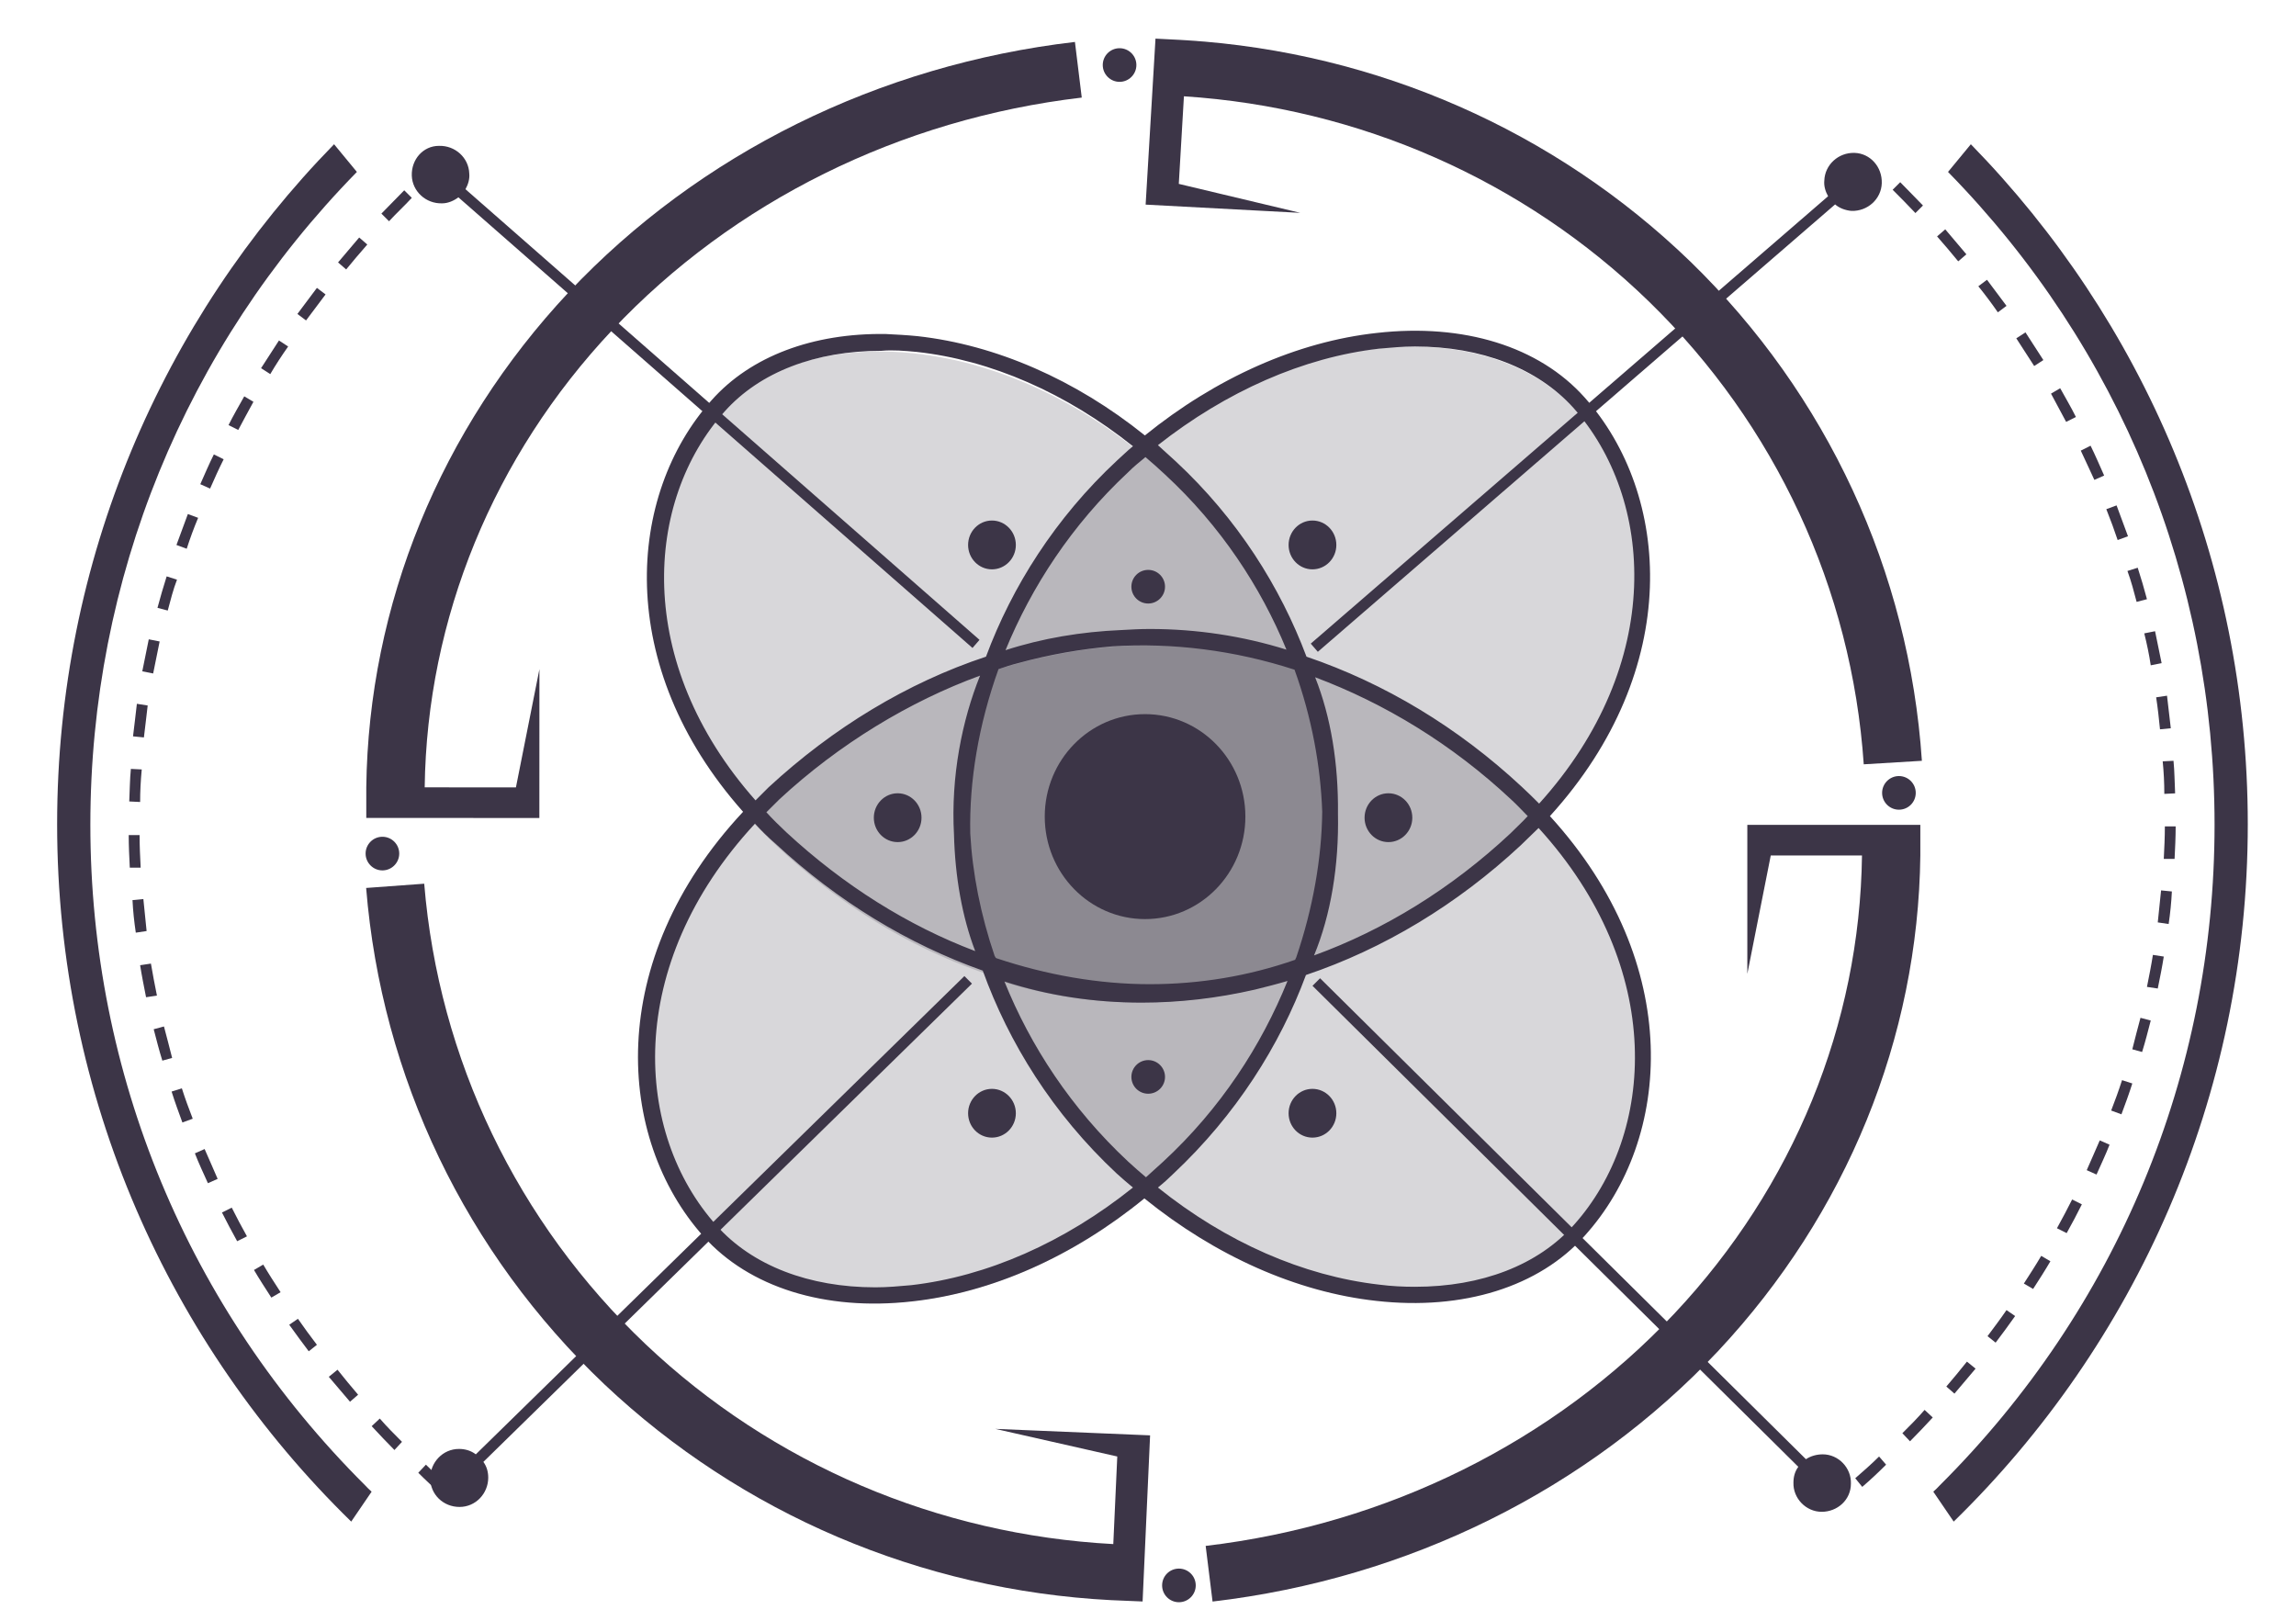 <?xml version="1.0" encoding="UTF-8"?> <svg xmlns="http://www.w3.org/2000/svg" width="34" height="24" viewBox="0 0 34 24" fill="none"><path d="M6.548 22.138C6.427 22.034 6.307 21.922 6.194 21.809L6.307 21.689C6.419 21.801 6.54 21.905 6.66 22.01L6.548 22.138ZM5.841 21.472C5.729 21.36 5.616 21.239 5.504 21.119L5.624 21.006C5.729 21.127 5.841 21.239 5.953 21.351L5.841 21.472ZM5.183 20.757C5.078 20.637 4.974 20.508 4.869 20.388L4.998 20.283C5.094 20.404 5.199 20.532 5.303 20.653L5.183 20.757ZM4.572 20.01C4.476 19.882 4.38 19.753 4.283 19.617L4.412 19.529C4.5 19.657 4.596 19.786 4.693 19.914L4.572 20.01ZM4.018 19.215C3.93 19.079 3.841 18.942 3.761 18.806L3.898 18.726C3.978 18.862 4.066 18.999 4.155 19.135L4.018 19.215ZM3.512 18.38C3.432 18.236 3.36 18.099 3.287 17.955L3.432 17.883C3.504 18.027 3.576 18.163 3.657 18.308L3.512 18.38ZM3.079 17.521C3.014 17.377 2.942 17.224 2.886 17.079L3.03 17.015C3.095 17.16 3.159 17.312 3.223 17.457L3.079 17.521ZM2.701 16.622C2.645 16.469 2.589 16.317 2.541 16.164L2.693 16.116C2.741 16.268 2.798 16.421 2.854 16.566L2.701 16.622ZM2.404 15.706C2.356 15.554 2.316 15.393 2.276 15.241L2.428 15.2C2.468 15.353 2.509 15.505 2.549 15.666L2.404 15.706ZM2.163 14.767C2.131 14.606 2.099 14.446 2.075 14.293L2.235 14.269C2.26 14.421 2.292 14.582 2.324 14.743L2.163 14.767ZM2.011 13.811C1.987 13.651 1.97 13.49 1.962 13.329L2.123 13.313C2.139 13.474 2.155 13.635 2.171 13.787L2.011 13.811ZM1.922 12.848C1.914 12.687 1.906 12.526 1.906 12.366H2.067C2.067 12.526 2.075 12.687 2.083 12.848H1.922ZM2.075 11.876L1.914 11.868C1.922 11.707 1.922 11.547 1.938 11.386L2.099 11.394C2.083 11.563 2.075 11.723 2.075 11.876ZM2.131 10.92L1.97 10.904C1.987 10.744 2.011 10.583 2.027 10.422L2.187 10.447C2.171 10.607 2.147 10.768 2.131 10.92ZM2.268 9.973L2.107 9.941C2.139 9.78 2.171 9.62 2.203 9.467L2.364 9.499C2.332 9.66 2.3 9.82 2.268 9.973ZM2.484 9.041L2.332 9.001C2.372 8.849 2.42 8.688 2.468 8.535L2.621 8.584C2.565 8.728 2.525 8.889 2.484 9.041ZM2.765 8.126L2.613 8.07C2.669 7.917 2.725 7.765 2.782 7.612L2.934 7.668C2.87 7.821 2.814 7.973 2.765 8.126ZM3.111 7.235L2.966 7.17C3.03 7.026 3.095 6.873 3.167 6.729L3.312 6.801C3.239 6.946 3.175 7.09 3.111 7.235ZM3.528 6.367L3.384 6.295C3.456 6.151 3.536 6.014 3.617 5.869L3.753 5.95C3.673 6.094 3.601 6.231 3.528 6.367ZM4.002 5.54L3.866 5.452C3.954 5.315 4.042 5.179 4.131 5.042L4.267 5.131C4.171 5.267 4.082 5.404 4.002 5.54ZM4.532 4.745L4.404 4.649C4.5 4.52 4.596 4.392 4.693 4.263L4.821 4.36C4.725 4.488 4.628 4.617 4.532 4.745ZM5.126 3.99L5.006 3.886C5.11 3.766 5.215 3.637 5.319 3.517L5.439 3.621C5.327 3.75 5.223 3.87 5.126 3.99ZM5.761 3.276L5.648 3.163C5.761 3.051 5.873 2.93 5.986 2.818L6.098 2.93C5.986 3.051 5.865 3.163 5.761 3.276Z" fill="#3C3547"></path><path d="M27.577 22.018C27.698 21.914 27.818 21.801 27.93 21.689L27.826 21.568C27.713 21.681 27.593 21.785 27.473 21.89L27.577 22.018ZM28.284 21.343C28.396 21.231 28.509 21.111 28.621 20.99L28.5 20.878C28.396 20.998 28.284 21.111 28.171 21.223L28.284 21.343ZM28.942 20.637C29.047 20.516 29.151 20.388 29.255 20.267L29.127 20.163C29.03 20.284 28.926 20.412 28.822 20.532L28.942 20.637ZM29.552 19.882C29.649 19.753 29.745 19.625 29.841 19.488L29.713 19.4C29.625 19.529 29.528 19.657 29.432 19.786L29.552 19.882ZM30.107 19.087C30.195 18.951 30.283 18.814 30.363 18.677L30.227 18.597C30.147 18.734 30.058 18.87 29.97 19.007L30.107 19.087ZM30.604 18.26C30.685 18.115 30.757 17.979 30.829 17.834L30.685 17.762C30.612 17.907 30.54 18.043 30.46 18.188L30.604 18.26ZM31.046 17.393C31.11 17.248 31.183 17.096 31.239 16.951L31.094 16.887C31.03 17.031 30.966 17.184 30.901 17.328L31.046 17.393ZM31.415 16.501C31.472 16.349 31.528 16.196 31.576 16.044L31.424 15.995C31.375 16.148 31.319 16.301 31.263 16.445L31.415 16.501ZM31.721 15.578C31.769 15.425 31.809 15.265 31.849 15.112L31.697 15.072C31.656 15.225 31.616 15.377 31.576 15.538L31.721 15.578ZM31.953 14.638C31.986 14.478 32.018 14.317 32.042 14.165L31.881 14.14C31.857 14.293 31.825 14.454 31.793 14.614L31.953 14.638ZM32.114 13.683C32.138 13.522 32.154 13.362 32.162 13.201L32.002 13.185C31.986 13.345 31.97 13.506 31.953 13.659L32.114 13.683ZM32.202 12.719C32.21 12.559 32.218 12.398 32.218 12.237H32.058C32.058 12.398 32.05 12.559 32.042 12.719H32.202ZM32.05 11.756L32.21 11.748C32.202 11.587 32.202 11.426 32.186 11.266L32.026 11.274C32.042 11.434 32.05 11.595 32.05 11.756ZM31.986 10.8L32.146 10.784C32.13 10.623 32.106 10.463 32.09 10.302L31.929 10.326C31.953 10.479 31.97 10.639 31.986 10.8ZM31.849 9.852L32.01 9.82C31.977 9.66 31.945 9.499 31.913 9.347L31.753 9.379C31.793 9.539 31.825 9.692 31.849 9.852ZM31.64 8.913L31.793 8.873C31.753 8.72 31.705 8.56 31.656 8.407L31.504 8.455C31.56 8.608 31.6 8.76 31.64 8.913ZM31.359 7.997L31.512 7.941C31.456 7.789 31.399 7.636 31.343 7.484L31.191 7.54C31.255 7.7 31.311 7.853 31.359 7.997ZM31.014 7.106L31.159 7.042C31.094 6.897 31.03 6.745 30.958 6.6L30.813 6.673C30.878 6.817 30.95 6.962 31.014 7.106ZM30.596 6.247L30.741 6.175C30.669 6.03 30.588 5.894 30.508 5.749L30.372 5.829C30.444 5.966 30.524 6.11 30.596 6.247ZM30.123 5.42L30.259 5.332C30.171 5.195 30.082 5.059 29.994 4.922L29.858 5.01C29.946 5.147 30.034 5.283 30.123 5.42ZM29.585 4.625L29.713 4.529C29.617 4.4 29.52 4.272 29.424 4.143L29.296 4.239C29.4 4.368 29.496 4.496 29.585 4.625ZM28.998 3.87L29.119 3.766C29.015 3.645 28.91 3.517 28.806 3.396L28.685 3.501C28.79 3.621 28.894 3.742 28.998 3.87ZM28.364 3.155L28.476 3.043C28.364 2.931 28.252 2.81 28.139 2.698L28.027 2.81C28.139 2.923 28.252 3.035 28.364 3.155Z" fill="#3C3547"></path><g opacity="0.2"><path d="M19.171 14.47L19.219 14.454L19.243 14.405C20.11 12.558 19.677 9.29 17.3 7.066C16.111 5.958 14.762 5.364 13.55 5.235C12.345 5.099 11.253 5.42 10.603 6.15C9.318 7.588 9.141 10.326 11.526 12.55C13.903 14.767 16.898 15.273 19.171 14.47Z" fill="#3C3547"></path></g><g opacity="0.2"><path d="M19.225 9.917L19.273 9.933L19.298 9.981C20.173 11.852 19.739 15.16 17.33 17.409C16.126 18.533 14.761 19.127 13.532 19.264C12.311 19.4 11.203 19.079 10.545 18.34C9.244 16.887 9.067 14.117 11.484 11.86C13.893 9.62 16.921 9.106 19.225 9.917Z" fill="#3C3547"></path></g><g opacity="0.2"><path d="M14.704 14.486L14.656 14.47L14.632 14.421C13.757 12.559 14.19 9.258 16.591 7.018C17.796 5.894 19.153 5.299 20.373 5.163C21.594 5.026 22.694 5.348 23.345 6.086C24.637 7.532 24.822 10.302 22.413 12.55C20.02 14.783 17.001 15.289 14.704 14.486Z" fill="#3C3547"></path></g><g opacity="0.2"><path d="M14.682 9.86L14.634 9.876L14.61 9.925C13.735 11.788 14.168 15.104 16.578 17.344C17.782 18.469 19.147 19.063 20.368 19.199C21.588 19.336 22.688 19.015 23.347 18.276C24.648 16.822 24.824 14.052 22.407 11.804C20.006 9.563 16.987 9.049 14.682 9.86Z" fill="#3C3547"></path></g><path d="M22.952 12.085C24.936 9.901 24.743 7.315 23.466 5.886C22.792 5.131 21.676 4.785 20.391 4.93C19.21 5.058 18.006 5.596 16.954 6.448C15.926 5.621 14.746 5.107 13.589 4.978C13.429 4.962 13.276 4.954 13.116 4.946C12.04 4.93 11.116 5.275 10.538 5.926C9.285 7.323 9.084 9.86 11.004 12.021C8.94 14.229 9.125 16.863 10.417 18.308C11.092 19.063 12.216 19.416 13.501 19.272C14.689 19.143 15.894 18.605 16.946 17.746C17.998 18.597 19.202 19.135 20.383 19.264C21.668 19.408 22.792 19.055 23.466 18.3C24.759 16.871 24.952 14.277 22.952 12.085ZM20.423 5.163C20.599 5.147 20.776 5.131 20.953 5.131C21.933 5.131 22.768 5.452 23.298 6.038C24.494 7.379 24.671 9.82 22.792 11.9C22.711 11.82 22.623 11.731 22.535 11.651C21.587 10.768 20.503 10.117 19.347 9.724C18.961 8.696 18.327 7.684 17.412 6.833C17.323 6.753 17.235 6.672 17.147 6.592C18.158 5.797 19.299 5.291 20.423 5.163ZM14.729 14.156C14.521 13.546 14.4 12.928 14.368 12.342C14.352 11.571 14.489 10.736 14.786 9.909C14.882 9.876 14.978 9.844 15.075 9.82C15.541 9.692 16.006 9.611 16.472 9.571C17.363 9.515 18.279 9.628 19.17 9.917C19.427 10.631 19.556 11.346 19.58 12.021C19.572 12.711 19.443 13.45 19.194 14.181C19.186 14.189 19.186 14.205 19.178 14.213C18.488 14.454 17.765 14.574 17.026 14.574C16.271 14.574 15.5 14.438 14.754 14.189C14.738 14.181 14.738 14.165 14.729 14.156ZM19.05 9.62C18.407 9.419 17.725 9.314 17.026 9.314C16.882 9.314 16.745 9.322 16.601 9.33C16.014 9.355 15.436 9.451 14.89 9.628C15.276 8.688 15.87 7.773 16.705 6.994C16.785 6.913 16.874 6.841 16.962 6.769C17.058 6.849 17.155 6.937 17.251 7.026C18.078 7.789 18.672 8.696 19.05 9.62ZM14.127 12.358C14.143 12.984 14.248 13.578 14.441 14.084C13.445 13.707 12.497 13.113 11.646 12.326C11.542 12.229 11.437 12.125 11.349 12.028C11.413 11.964 11.477 11.9 11.542 11.836C12.425 11.017 13.477 10.382 14.513 10.005C14.248 10.663 14.079 11.491 14.127 12.358ZM13.573 5.211C14.673 5.331 15.79 5.821 16.777 6.608C16.697 6.672 16.625 6.745 16.544 6.817C15.629 7.668 14.986 8.688 14.601 9.724C13.437 10.109 12.337 10.776 11.381 11.659C11.317 11.723 11.252 11.788 11.188 11.852C9.374 9.804 9.55 7.411 10.73 6.094C11.252 5.508 12.08 5.195 13.051 5.195C13.22 5.179 13.396 5.195 13.573 5.211ZM16.906 14.847C17.46 14.847 18.022 14.783 18.584 14.654C18.745 14.614 18.905 14.574 19.066 14.526C18.68 15.481 18.078 16.413 17.227 17.2C17.139 17.28 17.058 17.352 16.97 17.433C16.882 17.36 16.793 17.28 16.705 17.2C15.862 16.413 15.259 15.489 14.874 14.534C15.517 14.743 16.199 14.847 16.906 14.847ZM19.813 12.045C19.821 11.306 19.708 10.615 19.475 10.029C20.503 10.415 21.499 11.017 22.374 11.836C22.462 11.916 22.543 12.004 22.623 12.085C22.543 12.173 22.454 12.253 22.366 12.342C21.491 13.161 20.495 13.771 19.459 14.148C19.708 13.546 19.829 12.815 19.813 12.045ZM13.493 19.031C13.316 19.047 13.14 19.063 12.963 19.063C11.983 19.063 11.14 18.742 10.61 18.147C9.39 16.79 9.229 14.301 11.18 12.197C11.277 12.302 11.373 12.398 11.485 12.494C12.401 13.345 13.445 13.98 14.553 14.373C14.938 15.441 15.589 16.493 16.536 17.377C16.617 17.449 16.697 17.521 16.777 17.585C15.765 18.396 14.617 18.902 13.493 19.031ZM23.306 18.139C22.776 18.734 21.941 19.055 20.953 19.055C20.784 19.055 20.608 19.047 20.423 19.023C19.299 18.894 18.158 18.396 17.147 17.585C17.227 17.521 17.307 17.449 17.38 17.377C18.303 16.509 18.953 15.481 19.339 14.438C20.487 14.052 21.579 13.394 22.519 12.518C22.607 12.43 22.695 12.35 22.784 12.261C24.679 14.341 24.51 16.798 23.306 18.139Z" fill="#3C3547"></path><path d="M14.689 16.846C14.884 16.846 15.043 16.685 15.043 16.485C15.043 16.286 14.884 16.124 14.689 16.124C14.494 16.124 14.336 16.286 14.336 16.485C14.336 16.685 14.494 16.846 14.689 16.846Z" fill="#3C3547"></path><path d="M13.293 12.47C13.488 12.47 13.646 12.308 13.646 12.109C13.646 11.909 13.488 11.747 13.293 11.747C13.098 11.747 12.94 11.909 12.94 12.109C12.94 12.308 13.098 12.47 13.293 12.47Z" fill="#3C3547"></path><path d="M14.689 8.431C14.884 8.431 15.043 8.269 15.043 8.07C15.043 7.87 14.884 7.708 14.689 7.708C14.494 7.708 14.336 7.87 14.336 8.07C14.336 8.269 14.494 8.431 14.689 8.431Z" fill="#3C3547"></path><path d="M19.435 16.846C19.631 16.846 19.789 16.685 19.789 16.485C19.789 16.286 19.631 16.124 19.435 16.124C19.24 16.124 19.082 16.286 19.082 16.485C19.082 16.685 19.24 16.846 19.435 16.846Z" fill="#3C3547"></path><path d="M20.56 12.47C20.756 12.47 20.914 12.308 20.914 12.109C20.914 11.909 20.756 11.747 20.56 11.747C20.365 11.747 20.207 11.909 20.207 12.109C20.207 12.308 20.365 12.47 20.56 12.47Z" fill="#3C3547"></path><path d="M19.435 8.431C19.631 8.431 19.789 8.269 19.789 8.07C19.789 7.87 19.631 7.708 19.435 7.708C19.24 7.708 19.082 7.87 19.082 8.07C19.082 8.269 19.24 8.431 19.435 8.431Z" fill="#3C3547"></path><path d="M28.629 22.089L28.931 22.532C31.619 19.908 33.286 16.254 33.286 12.205C33.286 8.285 31.724 4.735 29.185 2.136L28.847 2.546C31.394 5.146 32.794 8.575 32.794 12.213C32.794 15.899 31.352 19.377 28.727 21.993C28.699 22.025 28.664 22.057 28.629 22.089Z" fill="#3C3547"></path><path d="M5.503 22.089L5.201 22.532C2.513 19.908 0.846 16.254 0.846 12.205C0.846 8.285 2.408 4.735 4.947 2.136L5.285 2.546C2.738 5.146 1.338 8.575 1.338 12.213C1.338 15.899 2.78 19.377 5.405 21.993C5.433 22.025 5.468 22.057 5.503 22.089Z" fill="#3C3547"></path><path d="M17.003 8.937C17.14 8.937 17.252 8.825 17.252 8.688C17.252 8.55 17.14 8.439 17.003 8.439C16.865 8.439 16.754 8.55 16.754 8.688C16.754 8.825 16.865 8.937 17.003 8.937Z" fill="#3C3547"></path><path d="M17.003 16.196C17.14 16.196 17.252 16.085 17.252 15.947C17.252 15.81 17.14 15.698 17.003 15.698C16.865 15.698 16.754 15.81 16.754 15.947C16.754 16.085 16.865 16.196 17.003 16.196Z" fill="#3C3547"></path><path d="M16.579 1.212C16.716 1.212 16.828 1.1 16.828 0.963C16.828 0.825 16.716 0.714 16.579 0.714C16.442 0.714 16.33 0.825 16.33 0.963C16.33 1.1 16.442 1.212 16.579 1.212Z" fill="#3C3547"></path><path d="M28.46 11.266L27.599 11.318C27.422 8.721 26.291 6.286 24.415 4.462C22.569 2.669 20.128 1.594 17.532 1.426L17.456 2.723L19.256 3.152L16.965 3.03L17.111 0.572L17.464 0.59C17.503 0.593 17.542 0.595 17.581 0.597C20.39 0.776 23.029 1.937 25.032 3.874C27.057 5.842 28.272 8.464 28.46 11.266Z" fill="#3C3547"></path><path d="M17.956 23.716L17.854 22.892C20.541 22.575 23.008 21.351 24.799 19.447C26.559 17.573 27.541 15.169 27.573 12.668H26.222L25.875 14.421V12.215H28.437V12.555C28.437 12.593 28.437 12.631 28.437 12.668C28.405 15.373 27.345 17.973 25.443 20.006C23.511 22.061 20.855 23.376 17.956 23.716Z" fill="#3C3547"></path><path d="M5.422 13.149L6.282 13.086C6.495 15.681 7.66 18.104 9.562 19.907C11.433 21.679 13.888 22.726 16.486 22.865L16.545 21.568L14.739 21.159L17.031 21.255L16.92 23.715L16.567 23.7C16.527 23.699 16.488 23.697 16.449 23.695C13.638 23.548 10.982 22.416 8.952 20.501C6.9 18.556 5.649 15.948 5.422 13.149Z" fill="#3C3547"></path><path d="M15.918 0.621L16.019 1.445C13.33 1.761 10.861 2.983 9.068 4.886C7.306 6.758 6.322 9.159 6.289 11.659L7.64 11.66L7.988 9.909L7.987 12.113L5.424 12.112L5.424 11.772C5.424 11.735 5.424 11.697 5.424 11.659C5.457 8.955 6.52 6.357 8.423 4.326C10.358 2.273 13.016 0.96 15.918 0.621Z" fill="#3C3547"></path><path d="M17.458 23.726C17.595 23.726 17.707 23.614 17.707 23.477C17.707 23.339 17.595 23.228 17.458 23.228C17.32 23.228 17.209 23.339 17.209 23.477C17.209 23.614 17.32 23.726 17.458 23.726Z" fill="#3C3547"></path><path d="M28.12 11.99C28.258 11.99 28.369 11.879 28.369 11.741C28.369 11.604 28.258 11.492 28.12 11.492C27.983 11.492 27.871 11.604 27.871 11.741C27.871 11.879 27.983 11.99 28.12 11.99Z" fill="#3C3547"></path><path d="M5.663 12.889C5.8 12.889 5.912 12.777 5.912 12.64C5.912 12.502 5.8 12.391 5.663 12.391C5.526 12.391 5.414 12.502 5.414 12.64C5.414 12.777 5.526 12.889 5.663 12.889Z" fill="#3C3547"></path><path d="M16.956 13.61C17.777 13.61 18.442 12.931 18.442 12.092C18.442 11.254 17.777 10.575 16.956 10.575C16.136 10.575 15.471 11.254 15.471 12.092C15.471 12.931 16.136 13.61 16.956 13.61Z" fill="#3C3547"></path><path d="M6.098 2.601C6.106 2.834 6.307 3.019 6.548 3.011C6.636 3.011 6.724 2.971 6.788 2.922L14.401 9.595L14.505 9.475L6.893 2.802C6.933 2.73 6.957 2.649 6.949 2.569C6.941 2.336 6.74 2.152 6.499 2.16C6.267 2.16 6.09 2.36 6.098 2.601Z" fill="#3C3547"></path><path d="M6.371 21.889C6.371 21.657 6.556 21.456 6.797 21.456C6.885 21.456 6.973 21.48 7.046 21.536L14.281 14.454L14.393 14.566L7.158 21.648C7.206 21.713 7.23 21.793 7.23 21.881C7.23 22.114 7.046 22.315 6.805 22.315C6.564 22.315 6.371 22.13 6.371 21.889Z" fill="#3C3547"></path><path d="M27.866 2.714C27.858 2.947 27.657 3.131 27.416 3.123C27.328 3.115 27.239 3.083 27.175 3.027L19.515 9.652L19.41 9.531L27.071 2.906C27.031 2.834 27.007 2.754 27.015 2.674C27.023 2.441 27.223 2.256 27.464 2.264C27.697 2.272 27.874 2.473 27.866 2.714Z" fill="#3C3547"></path><path d="M27.409 21.97C27.417 21.737 27.225 21.536 26.992 21.536C26.904 21.536 26.815 21.56 26.743 21.608L19.548 14.486L19.436 14.598L26.63 21.721C26.582 21.785 26.558 21.865 26.558 21.954C26.55 22.186 26.743 22.387 26.976 22.387C27.209 22.387 27.409 22.211 27.409 21.97Z" fill="#3C3547"></path></svg> 